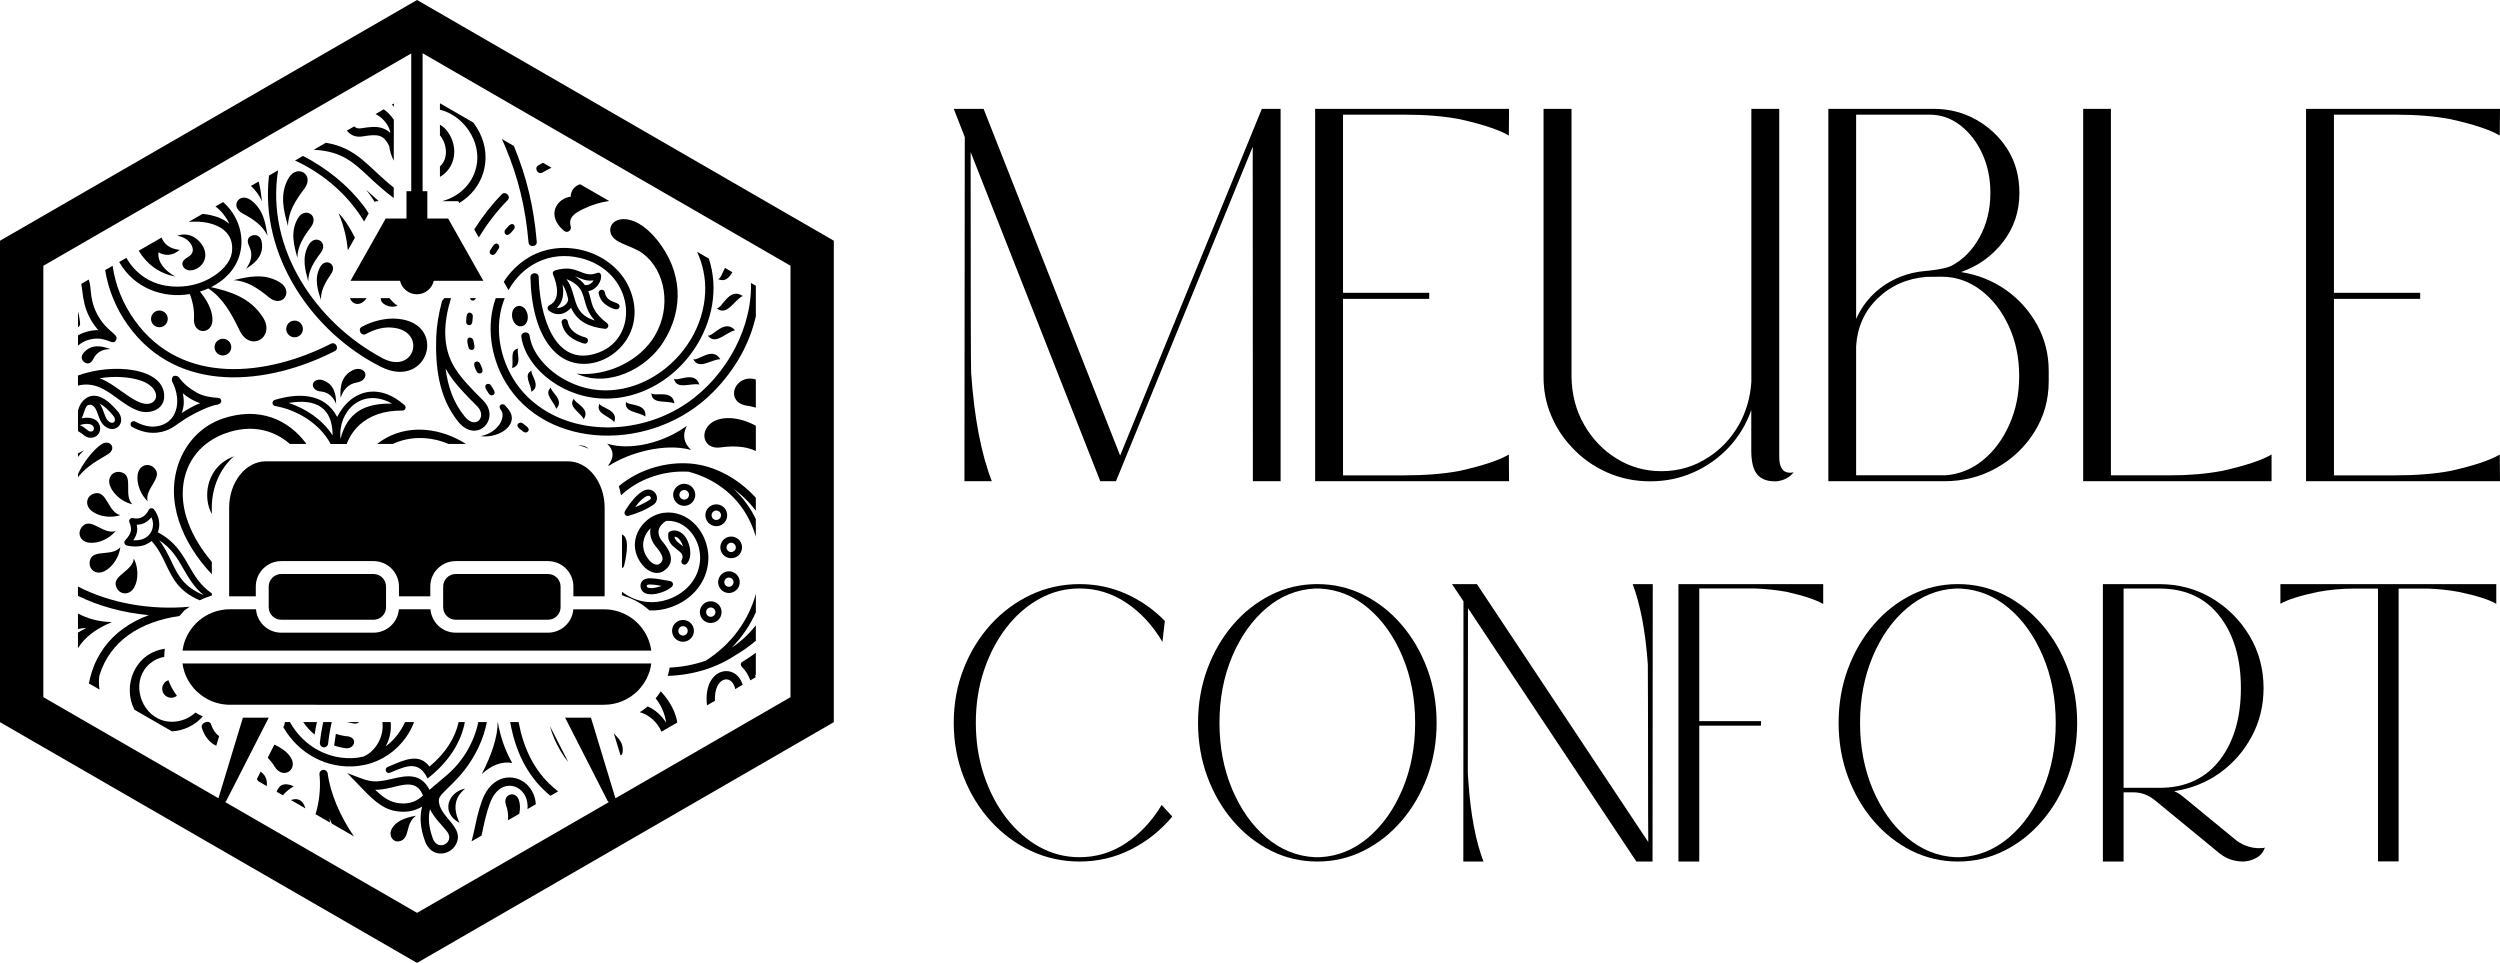 <?xml version="1.0" encoding="utf-8"?>
<!-- Generator: Adobe Illustrator 16.0.0, SVG Export Plug-In . SVG Version: 6.00 Build 0)  -->
<!DOCTYPE svg PUBLIC "-//W3C//DTD SVG 1.1//EN" "http://www.w3.org/Graphics/SVG/1.1/DTD/svg11.dtd">
<svg version="1.1" id="Calque_1" xmlns="http://www.w3.org/2000/svg" xmlns:xlink="http://www.w3.org/1999/xlink" x="0px" y="0px"
	 width="155px" height="59.7px" viewBox="-21.083 -5.433 155 59.7" enable-background="new -21.083 -5.433 155 59.7"
	 xml:space="preserve">
<g>
	<g>
		<g>
			<path d="M4.774-5.433L-21.083,9.492v29.85L4.774,54.268l25.839-14.926V9.492L4.774-5.433z M27.927,37.792L17.07,44.063
				c-0.003-0.009,0-0.018-0.003-0.022l-1.511-4.979h-1.602l2.639,5.168c0.015,0.03,0.047,0.043,0.075,0.066L4.774,51.164
				l-11.92-6.882c0.021-0.018,0.054,0.002,0.071-0.021l2.653-5.199h-1.6l-1.512,4.977c-0.001,0.005-0.001,0.013-0.004,0.02
				l-10.857-6.267V11.044L4.414-2.12v8.543H4.119v1.693H2.831l-2.182,3.861h3.071c0.109,0.478,0.536,0.836,1.046,0.836
				s0.936-0.357,1.045-0.836h3.072L6.702,8.117H5.412V6.423H5.118v-8.555l22.809,13.174V37.792z"/>
			<path d="M-6.876,26.045v5.354c0,0.043,0,0.092,0,0.141c0.015,0,0.027,0,0.039,0h1.613V30.93c0-0.869,0.71-1.575,1.58-1.575h5.72
				c0.871,0,1.577,0.706,1.577,1.575v0.609h1.942V30.93c0-0.869,0.705-1.575,1.574-1.575h5.722c0.871,0,1.576,0.706,1.576,1.575
				v0.609h1.9c0.009,0,0.024,0,0.034,0c0.004-0.047,0.004-0.096,0.004-0.141v-5.354c0-1.587-1.022-2.876-2.277-2.876h-18.72
				C-5.854,23.168-6.876,24.458-6.876,26.045z"/>
			<path d="M12.893,32.991c0.386,0,0.718-0.286,0.772-0.669c0.004-0.04,0.008-0.072,0.008-0.106v-1.283
				c0-0.43-0.351-0.777-0.78-0.777H7.171c-0.43,0-0.778,0.348-0.778,0.777v1.283c0,0.429,0.349,0.775,0.778,0.775H12.893z"/>
			<path d="M2.077,32.991c0.387,0,0.718-0.286,0.766-0.669c0.008-0.04,0.008-0.074,0.008-0.106v-1.283
				c0-0.43-0.344-0.777-0.774-0.777h-5.72c-0.431,0-0.78,0.348-0.78,0.777v1.283c0,0.429,0.349,0.775,0.78,0.775H2.077z"/>
			<path d="M14.461,32.343c0,0.034,0,0.06-0.008,0.092c-0.102,0.771-0.774,1.358-1.561,1.358H7.17c-0.827,0-1.498-0.642-1.565-1.45
				H3.644c-0.003,0.034-0.003,0.063-0.009,0.096c-0.102,0.767-0.774,1.354-1.561,1.354h-5.721c-0.828,0-1.5-0.642-1.564-1.45h-1.626
				c-0.119,0-0.237,0.007-0.35,0.021c-0.656,0.079-1.272,0.377-1.741,0.848c-0.292,0.294-0.517,0.637-0.668,1.021
				c-0.083,0.215-0.139,0.441-0.173,0.671h29.065c-0.033-0.229-0.089-0.456-0.173-0.671c-0.394-1.022-1.32-1.737-2.404-1.869
				c-0.116-0.011-0.233-0.019-0.352-0.019h-1.905V32.343z"/>
			<path d="M-9.748,35.809c0.008,0.044,0.011,0.082,0.02,0.124c0.015,0.054,0.029,0.106,0.042,0.161
				c0.011,0.034,0.019,0.072,0.031,0.11c0.016,0.054,0.038,0.108,0.06,0.164c0.014,0.03,0.026,0.063,0.035,0.093
				c0.037,0.079,0.074,0.159,0.115,0.234c0.005,0.015,0.013,0.027,0.021,0.041c0.042,0.072,0.081,0.139,0.126,0.206
				c0.02,0.029,0.038,0.05,0.058,0.079c0.033,0.048,0.069,0.096,0.107,0.143c0.021,0.027,0.046,0.054,0.072,0.085
				c0.034,0.038,0.071,0.077,0.109,0.119c0.027,0.028,0.054,0.053,0.085,0.08c0.039,0.036,0.076,0.07,0.115,0.102
				c0.028,0.03,0.061,0.055,0.093,0.075c0.04,0.034,0.081,0.068,0.124,0.094c0.031,0.025,0.063,0.048,0.099,0.069
				c0.043,0.027,0.088,0.052,0.135,0.08c0.034,0.021,0.067,0.039,0.102,0.057c0.046,0.027,0.092,0.047,0.145,0.07
				c0.037,0.019,0.074,0.031,0.106,0.049c0.053,0.021,0.103,0.032,0.149,0.055c0.039,0.013,0.075,0.026,0.115,0.036
				c0.054,0.017,0.112,0.029,0.163,0.043c0.036,0.007,0.074,0.017,0.112,0.029c0.06,0.008,0.122,0.017,0.188,0.027
				c0.029,0.001,0.06,0.009,0.093,0.01c0.094,0.015,0.191,0.019,0.288,0.019h0.222h2.892H13.25h2.895h0.221
				c0.792,0,1.532-0.311,2.093-0.866c0.104-0.105,0.198-0.217,0.28-0.33c0.02-0.025,0.032-0.045,0.051-0.069
				c0.081-0.112,0.148-0.23,0.215-0.354c0.008-0.026,0.02-0.047,0.03-0.073c0.063-0.124,0.117-0.255,0.159-0.391
				c0-0.002,0-0.004,0.004-0.007c0.041-0.14,0.066-0.278,0.088-0.422c0.003-0.018,0.003-0.03,0.009-0.048H-9.768
				C-9.763,35.737-9.755,35.773-9.748,35.809z"/>
		</g>
		<g>
			<path d="M14.119,14.501c-0.044-0.25-0.424-0.18-0.379,0.068c0.127,0.721,0.696,1.103,1.389,1.299
				c0.243,0.069,0.348-0.302,0.105-0.372C14.683,15.342,14.219,15.064,14.119,14.501z"/>
			<path d="M8.712,21.61c1.209,0.153,2.498-0.782,1.683-1.719l-0.163-0.195c-0.132-0.154-0.513-0.038-0.243,0.313
				C10.271,20.375,9.891,21.369,8.712,21.61z"/>
			<path d="M16.035,12.756c0.046,0.262,0.169,0.471,0.357,0.637c0.104,0.094,0.829,0.587,0.929,0.216
				c0.111-0.386-0.774-0.17-0.907-0.919C16.371,12.438,15.99,12.508,16.035,12.756z"/>
			<path d="M11.392,21.35c0.17,0.119,0.502-0.111,0.148-0.368l-0.223-0.173c-0.147-0.124-0.543,0.067-0.15,0.374L11.392,21.35z"/>
			<path d="M25.099,19.695c0.008,0.003,0.015,0.006,0.025,0.006c0.23,0.029,0.448,0.078,0.655,0.139v-1.742
				c-0.417-0.136-0.784-0.025-1.03,0.184c-0.117,0.105-0.207,0.23-0.264,0.367c-0.054,0.139-0.074,0.291-0.047,0.435
				C24.489,19.357,24.696,19.598,25.099,19.695z"/>
			<path d="M16.656,23.453c1.267-0.822,3.468-1.438,5.107-0.991c-0.443-0.417-0.562-0.908-0.262-1.497
				c-1.375,1.021-3.462,1.574-4.942,1.11c0.413,0.394,0.456,0.839,0.073,1.342C16.639,23.43,16.648,23.441,16.656,23.453z"/>
			<path d="M23.414,20.587c-0.436,0.143-0.692,0.435-0.786,0.736c-0.042,0.134-0.051,0.268-0.027,0.395
				c0.024,0.13,0.08,0.25,0.168,0.345c0.164,0.185,0.437,0.292,0.801,0.245c0.504-0.071,0.996-0.084,1.439-0.013
				c0.276,0.046,0.537,0.123,0.77,0.235v-1.572c-0.238-0.125-0.476-0.227-0.709-0.302C24.461,20.46,23.881,20.433,23.414,20.587z"/>
			<path d="M10.15,12.035l0.295,0.521c0.857-1.553,2.552-2.456,4.452-1.992c3.351,0.818,3.73,4.877,1.155,5.854
				c-2.826,1.076-3.692-2.475-3.734-4.67c-0.007-0.33-0.518-0.32-0.513,0.009c0.032,1.684,0.417,3.668,1.618,4.729
				c2.103,1.858,5.842-0.584,4.588-3.878c-0.947-2.487-4.289-3.448-6.492-1.968C10.947,11.022,10.493,11.499,10.15,12.035z"/>
			<path d="M-14.91,36.416c0.338-1.075,0.967-1.875,1.765-2.457c0.897-0.653,2.016-1.031,3.187-1.2
				c0.075-0.088,0.152-0.171,0.234-0.256c0.015-0.015,0.019-0.036,0.034-0.052c0.083-0.082,0.186-0.13,0.274-0.203
				c0.028-0.021,0.055-0.04,0.082-0.064c-2.392,0.223-4.904-0.21-6.916-1.251v0.578c1.328,0.649,2.834,1.052,4.394,1.194
				c-0.572,0.209-1.106,0.486-1.591,0.839c-0.885,0.642-1.581,1.531-1.957,2.722c-0.069,0.225-0.125,0.449-0.167,0.674l0.655,0.378
				C-14.966,36.969-14.96,36.655-14.91,36.416z"/>
			<path d="M11.267,14.794c0.156-0.03,0.273-0.141,0.331-0.302c0.044-0.116,0.055-0.263,0.03-0.412
				c-0.03-0.15-0.092-0.283-0.173-0.378c-0.113-0.126-0.262-0.193-0.419-0.163c-0.157,0.028-0.273,0.143-0.332,0.302
				c-0.041,0.116-0.056,0.264-0.03,0.412c0.03,0.151,0.091,0.284,0.176,0.377C10.961,14.758,11.11,14.823,11.267,14.794z"/>
			<path d="M12.977,13.497c-0.126,0.06-0.146,0.232-0.04,0.321c0.468,0.384,1.037,0.25,1.385-0.17
				c0.39,0.869,1.138,1.199,2.097,1.305c0.194,0.019,0.292-0.229,0.139-0.345h0.002c-1.088-0.835-0.907-1.349-1.168-1.991
				c0.193-0.032,0.349-0.12,0.475-0.239c0.422-0.396,0.414-1.024,0.065-0.886H15.93c-0.921,0.363-1.172-0.59-2.6-0.16
				c-0.141,0.061-0.17,0.153-0.121,0.262C13.462,12.19,13.685,13.154,12.977,13.497z M15.719,11.95
				c-0.108,0.188-0.292,0.311-0.537,0.294c-0.17-0.224-0.384-0.403-0.621-0.542C14.948,11.831,15.246,12.027,15.719,11.95z
				 M15.797,14.44c-1.499-0.447-1.059-1.65-1.762-2.569C15.509,12.441,14.816,13.384,15.797,14.44z M13.795,12.208
				c0.197,0.296,0.271,0.597,0.341,0.882c0.069,0.275-0.39,0.625-0.698,0.561C13.849,13.285,13.887,12.723,13.795,12.208z"/>
			<path d="M-14.145,33.137c-0.866-0.022-1.528-0.232-2.104-0.529v0.957c0.165-0.036,0.337-0.06,0.523-0.065
				c-0.186,0.095-0.36,0.188-0.523,0.286v0.966C-15.833,34.086-15.142,33.544-14.145,33.137z"/>
			<path d="M-14.991,15.038c-0.279-0.008-0.56,0.04-0.868,0.145c-0.14,0.048-0.268,0.107-0.388,0.175v0.636
				c0.172-0.143,0.353-0.258,0.553-0.325c1.176-0.395,1.605,0.44,1.814-0.034c0.176-0.387-0.604-0.454-1.211-1.655
				c-0.231-0.455-0.334-0.927-0.37-1.415c-0.018-0.255-0.06-0.476-0.12-0.667l-0.463,0.268
				C-15.914,12.839-15.983,13.881-14.991,15.038z"/>
			<path d="M14.67,17.734c1.923,0.896,4.319-0.274,5.386-1.978c1.304-2.079,1.139-4.401-0.397-6.311
				c-1.531-1.905-3.034-1.375-2.901-0.515c0.116,0.751,1.308,0.81,2.037,1.371c1.386,1.066,1.754,3.282,0.744,5.039
				C18.602,16.97,16.513,17.921,14.67,17.734z"/>
			<polygon points="16.757,39.322 16.761,39.307 16.751,39.307 			"/>
			<path d="M17.449,24.576c-0.055,0.042-0.109,0.089-0.164,0.133c0.056,0.184,0.102,0.375,0.134,0.568
				c0.11-0.103,0.227-0.205,0.347-0.298c0.995-0.775,2.314-1.205,3.631-1.174h0.001c0.073,0,0.143,0.001,0.213,0.008
				c1.672,0.449,2.875,1.438,3.597,2.682c0.246,0.425,0.437,0.878,0.57,1.351v-1.092c-0.074-0.153-0.15-0.308-0.238-0.455
				c-0.309-0.531-0.7-1.021-1.172-1.447c0.358,0.258,0.69,0.554,0.991,0.88c0.148,0.16,0.288,0.328,0.419,0.501v-0.802
				c-0.015-0.014-0.027-0.028-0.04-0.046c-1.137-1.229-2.696-2.059-4.33-2.096C19.975,23.256,18.54,23.727,17.449,24.576z"/>
			<path d="M17.881,26.55c0.28-0.081,0.553-0.177,0.815-0.291c0.266-0.114,0.516-0.249,0.748-0.412
				c0.017-0.012,0.033-0.023,0.046-0.034l0.002-0.002c0.104-0.095,0.151-0.217,0.157-0.336c0.005-0.113-0.03-0.229-0.093-0.321
				c-0.009-0.016-0.023-0.028-0.034-0.043c-0.049-0.058-0.105-0.103-0.165-0.132l-0.012-0.006c-0.146-0.074-0.304-0.07-0.463-0.01
				c-0.137,0.054-0.271,0.147-0.402,0.263c-0.38,0.332-0.732,0.872-0.825,1.052c-0.049,0.095-0.015,0.208,0.083,0.259
				C17.783,26.561,17.835,26.563,17.881,26.55z M18.736,25.514c0.097-0.088,0.196-0.154,0.287-0.191
				c0.058-0.021,0.112-0.027,0.151-0.01l0.006,0.003c0.02,0.01,0.035,0.023,0.054,0.044c0.003,0.003,0.006,0.009,0.01,0.013
				c0.017,0.024,0.026,0.054,0.026,0.086c-0.001,0.021-0.01,0.041-0.03,0.061l-0.003,0.004c-0.003,0.003-0.007,0.005-0.013,0.01
				c-0.211,0.146-0.44,0.27-0.68,0.374c-0.084,0.036-0.167,0.073-0.253,0.104C18.419,25.838,18.575,25.656,18.736,25.514z"/>
			<path d="M16.972,40.027l0.417,1.372l0.098-0.059c0.022-0.071,0.037-0.146,0.041-0.229c0.026-0.452-0.211-0.705-0.449-0.963
				C17.042,40.106,17.005,40.065,16.972,40.027z"/>
			<path d="M25.478,12.427c-0.051,2.881-1.828,5.881-4.434,7.427c-2.925,1.736-7.002,1.697-9.441-0.704
				c-1.328-1.312-1.975-3.293-1.685-5.058c0.06-0.365,0.158-0.714,0.292-1.04H9.652c-0.588,1.652-0.343,3.611,0.6,5.198
				c2.525,4.262,9.167,4.388,12.886,0.615c1.37-1.386,2.263-3.006,2.641-4.688v-1.891l-0.304-0.176
				C25.479,12.216,25.48,12.32,25.478,12.427z"/>
			<path d="M20.133,30.536c-0.312-0.059-0.57-0.105-0.89-0.115c-0.056-0.004-0.114,0-0.171,0.007
				c-0.104,0.016-0.203,0.05-0.284,0.114c-0.092,0.075-0.154,0.184-0.159,0.326c0,0.032,0,0.07,0.005,0.105
				c0.021,0.127,0.083,0.229,0.17,0.301c0.094,0.076,0.213,0.116,0.347,0.131c0.116,0.018,0.251,0.012,0.383-0.011
				c0.422-0.063,0.903-0.282,1.069-0.485c0.064-0.082,0.052-0.204-0.032-0.27c-0.025-0.023-0.056-0.034-0.087-0.039v-0.004
				C20.339,30.575,20.232,30.556,20.133,30.536z M19.479,31.016c-0.104,0.017-0.201,0.018-0.28,0.009
				c-0.066-0.008-0.119-0.022-0.15-0.048c-0.016-0.011-0.027-0.033-0.031-0.06c0-0.015-0.002-0.026-0.002-0.034
				c0.002-0.019,0.007-0.032,0.016-0.036c0.023-0.02,0.057-0.031,0.1-0.036c0.033-0.005,0.069-0.006,0.1-0.005
				c0.253,0.008,0.464,0.043,0.704,0.088C19.793,30.946,19.632,30.993,19.479,31.016z"/>
			<path d="M12.55,5.263c0.186-0.106,0.37-0.206,0.558-0.3L12.58,4.66c-0.095,0.052-0.19,0.103-0.284,0.156
				C12.005,4.981,12.263,5.427,12.55,5.263z"/>
			<path d="M17.529,29.764c0.044-0.027,0.073-0.075,0.083-0.121c0.036-0.145,0.133-0.555,0.166-0.947
				c0.018-0.218,0.016-0.438-0.021-0.608c-0.041-0.186-0.129-0.325-0.275-0.386v2.086C17.499,29.783,17.516,29.775,17.529,29.764z"
				/>
			<path d="M-13.15,14.73c3.101,4.333,8.692,3.715,12.824,1.606c0.296-0.153,0.061-0.61-0.234-0.459
				c-3.915,1.994-9.229,2.661-12.171-1.446c-0.737-1.027-1.205-2.198-1.37-3.386l-0.464,0.268
				C-14.37,12.516-13.894,13.694-13.15,14.73z"/>
			<path d="M21.047,33.041c-0.164,0.053-0.307,0.169-0.389,0.336c-0.086,0.167-0.092,0.355-0.037,0.516
				c0.055,0.164,0.172,0.311,0.339,0.392c0.166,0.084,0.354,0.093,0.519,0.034c0.164-0.055,0.307-0.17,0.389-0.337
				c0.085-0.168,0.09-0.353,0.038-0.518c-0.057-0.161-0.173-0.308-0.341-0.391l0,0C21.397,32.994,21.213,32.983,21.047,33.041z
				 M21.525,33.81v0.003c-0.037,0.072-0.1,0.12-0.17,0.146c-0.069,0.022-0.149,0.02-0.22-0.017
				c-0.075-0.036-0.125-0.097-0.147-0.169c-0.022-0.07-0.02-0.15,0.016-0.221c0.036-0.073,0.098-0.125,0.169-0.148
				c0.071-0.023,0.15-0.019,0.221,0.017h0.001c0.074,0.035,0.124,0.1,0.147,0.169C21.563,33.659,21.56,33.738,21.525,33.81z"/>
			<path d="M22.835,29.265c0.004-0.148,0-0.292-0.016-0.439c-0.07-0.631-0.338-1.233-0.748-1.687
				c-0.421-0.459-0.985-0.766-1.636-0.795c-0.101,0-0.208,0-0.318,0.015c-0.015,0-0.028,0-0.041,0.003
				c-0.375,0.044-0.741,0.21-1.041,0.457c-0.247,0.204-0.449,0.462-0.582,0.752c-0.138,0.297-0.202,0.627-0.165,0.97
				c0.04,0.355,0.184,0.723,0.472,1.068c0.183,0.225,0.396,0.367,0.605,0.433c0.25,0.083,0.495,0.058,0.691-0.069
				c0.434-0.284,0.52-0.635,0.424-0.999c-0.079-0.307-0.3-0.604-0.521-0.87c-0.028-0.032-0.057-0.074-0.087-0.122
				c-0.081-0.133-0.139-0.299-0.128-0.471c0.014-0.169,0.098-0.357,0.311-0.531c0.043-0.036,0.095-0.075,0.156-0.114
				c0.07-0.005,0.138-0.007,0.205-0.005c0.502,0.022,0.943,0.264,1.273,0.627c0.342,0.371,0.563,0.871,0.621,1.394
				c0.013,0.123,0.019,0.242,0.013,0.365c-0.025,0.556-0.223,1.069-0.562,1.498c-0.344,0.433-0.829,0.779-1.417,0.983
				c-0.445,0.153-0.883,0.203-1.3,0.161c-0.576-0.056-1.11-0.283-1.564-0.632v0.144c0,0.021-0.01,0.039-0.012,0.061
				c0.062,0.019,0.115,0.05,0.177,0.073c0.235,0.069,0.461,0.163,0.677,0.275c0.004,0,0.007,0.003,0.01,0.004
				c0.31,0.164,0.595,0.368,0.854,0.601c0.429,0.018,0.877-0.044,1.329-0.203c0.683-0.238,1.249-0.638,1.648-1.147
				C22.57,30.553,22.806,29.933,22.835,29.265z M19.982,29.103c0.042,0.153-0.002,0.307-0.208,0.44
				c-0.063,0.041-0.151,0.044-0.251,0.014c-0.121-0.039-0.251-0.129-0.368-0.271c-0.218-0.265-0.329-0.535-0.356-0.797
				c-0.026-0.246,0.021-0.488,0.118-0.701c0.082-0.178,0.201-0.338,0.337-0.476c-0.012,0.056-0.02,0.107-0.024,0.161
				c-0.021,0.291,0.074,0.566,0.202,0.776c0.039,0.063,0.085,0.127,0.129,0.183C19.75,28.65,19.928,28.889,19.982,29.103z"/>
			<path d="M10.227,3.621c0.845,2.014,1.271,3.83,1.459,5.975c0.03,0.329,0.542,0.284,0.51-0.045
				c-0.182-2.137-0.603-3.942-1.417-5.931l-0.747-0.433C10.099,3.331,10.166,3.476,10.227,3.621z"/>
			<path d="M14.504,19.281c-0.41,0.503,0.403,0.85,0.604,1.271C15.562,19.883,14.49,19.544,14.504,19.281z"/>
			<path d="M-0.243,19.61c-0.003-0.598-0.12-1.208-0.798-1.462c-0.284-0.108-0.587-0.003-0.643,0.234
				c-0.039,0.183,0.123,0.427,0.499,0.458C-0.701,18.885-0.413,19.188-0.243,19.61z"/>
			<path d="M-4.053,19.364c-0.193,0.06-0.174,0.337,0.024,0.375c1.359,0.234,2.794,1.102,3.442,2.354h0.998
				c0.179-0.46,0.452-0.878,0.831-1.215c0.603-0.533,1.468-0.867,2.628-0.856c0.176,0.003,0.265-0.219,0.125-0.34
				c-0.384-0.335-0.761-0.562-1.129-0.691c-1.319-0.471-2.458,0.25-3.042,1.428C-0.958,18.916-2.611,18.921-4.053,19.364z
				 M3.225,19.591c-1.794-0.031-2.781,0.608-3.196,2.181C-0.151,20.073,1.356,18.543,3.225,19.591z M-0.46,21.564
				c-0.627-0.973-1.645-1.663-2.726-2.015C-1.479,19.259-0.462,19.849-0.46,21.564z"/>
			<path d="M-8.509,38.982c-0.16-0.069-0.315-0.149-0.462-0.238c-0.564,0.546-1.534,0.765-2.313,0.372
				c-1.219-0.61-1.642-2.46-0.491-3.419c0.274-0.229,0.569-0.351,0.875-0.402c0.003-0.172,0.016-0.339,0.037-0.505
				c-1.905,0.279-2.633,2.332-1.886,3.78l2.327,1.34C-9.676,39.873-8.966,39.516-8.509,38.982z"/>
			<circle cx="-7.263" cy="16.089" r="0.518"/>
			<path d="M-4.779,14.248c-0.79-1.246-2.078-1.622-3.219-1.877c0.03-0.014,0.061-0.031,0.089-0.046
				c2.362-1.255,2.194-3.893,0.658-5.23l-0.474,0.272c0.349,0.262,0.65,0.619,0.858,1.078c-0.431-0.372-1.017-0.552-1.656-0.617
				L-9.38,8.32c0.57-0.03,1.184-0.011,1.764,0.255c0.565,0.259,1.002,0.754,0.918,1.571c-0.075,0.72-0.702,1.326-1.455,1.725
				c-0.747,0.399-1.7,0.574-2.675,0.405c-1.103-0.194-1.931-0.867-2.423-1.722l-0.442,0.256c0.92,1.618,2.698,2.272,4.381,1.989
				c0.191,0.502,0.286,1.034,0.255,1.511c-0.071,1.061,1.202,1.021,1.147,0.01c-0.029-0.567-0.35-1.164-0.776-1.672
				c0.176-0.055,0.351-0.124,0.519-0.199c0.877,0.585,1.396,1.476,1.935,2.598C-5.569,16.437-3.992,15.485-4.779,14.248z"/>
			<path d="M-7.497,40.211c-0.213-0.152-0.391-0.396-0.498-0.73c-0.099-0.324-0.674-0.105-0.572,0.216
				c0.173,0.559,0.502,0.92,0.889,1.11L-7.497,40.211z"/>
			<path d="M-16.249,18.474c1.009-0.254,1.737,0.275,2.441,0.79c0.43,0.313,0.856,0.62,1.339,0.782
				c0.67,0.217,1.534-0.078,1.565-0.857c0.075-1.841-3.206-2.133-5.346-1.34L-16.249,18.474L-16.249,18.474z M-14.619,17.978
				c0.752-0.084,1.524-0.04,2.17,0.154c1.101,0.333,1.255,1.126,0.814,1.387c-0.825,0.485-2.126-1.099-3.275-1.5
				C-14.815,18.003-14.717,17.988-14.619,17.978z"/>
			<path d="M-11.38,21.001c-0.417,0.059-0.862-0.049-1.324-0.3c-0.092-0.051-0.208-0.015-0.263,0.079
				c-0.051,0.092-0.016,0.209,0.08,0.261c0.533,0.29,1.047,0.402,1.549,0.348c0.78-0.086,1.106-0.444,1.68-0.814
				c0.626-0.404,1.629-0.878,2.083-0.926c0.092-0.01,0.209-0.118,0.211-0.215c0.005-0.104-0.078-0.193-0.183-0.199
				c-0.485-0.022-0.964-0.114-1.352-0.333c-0.397-0.224-0.792-0.519-1.097-0.942c-0.055-0.083-0.236-0.12-0.325-0.075
				c-0.093,0.047-0.139,0.237-0.09,0.33C-9.761,19.47-10.125,20.832-11.38,21.001z M-9.747,18.951
				c0.169,0.145,0.348,0.271,0.538,0.377c0.169,0.095,0.346,0.176,0.532,0.238c-0.4,0.142-0.782,0.388-1.141,0.607
				C-9.674,19.79-9.65,19.441-9.747,18.951z"/>
			<path d="M-10.905,37.617c0.194,0.24,0.543,0.283,0.787,0.092c0-0.001,0.001-0.001,0.003-0.003
				c-0.217-0.292-0.397-0.615-0.528-0.965c-0.06,0.02-0.117,0.05-0.169,0.089C-11.058,37.024-11.098,37.374-10.905,37.617z"/>
			<circle cx="-11.2" cy="14.337" r="0.519"/>
			<path d="M25.707,36.388c0.024,0.021,0.048,0.044,0.072,0.064v-1.413c-0.266,0.196-0.542,0.382-0.826,0.554
				c-0.067,0.035-0.109,0.104-0.104,0.181c0.004,0.052,0.024,0.095,0.056,0.127c0.249,0.249,0.42,0.533,0.531,0.85l0.338-0.197
				C25.751,36.498,25.729,36.44,25.707,36.388z"/>
			<path d="M-15.293,16.815c0.21-0.438,0.6-0.599,1.054-0.606c-0.56-0.208-1.17-0.321-1.652,0.223
				c-0.202,0.227-0.147,0.472,0.056,0.606C-15.681,17.141-15.457,17.152-15.293,16.815z"/>
			<path d="M22.75,38.299l0.494-0.284c-0.068-1.496,1.059-1.711,1.257-0.726l0.461-0.268C24.526,35.59,22.479,35.95,22.75,38.299z"
				/>
			<path d="M11.056,16.178c-0.58,0.071-0.265,0.801-0.397,1.204C11.368,17.228,10.883,16.342,11.056,16.178z"/>
			<path d="M22.637,12.698c-0.181,4.241-4.96,7.643-8.866,5.318c-1.038-0.618-1.875-1.609-2.017-2.623
				c-0.05-0.335-0.561-0.263-0.512,0.072c0.166,1.168,1.093,2.296,2.268,2.993c1.046,0.622,2.372,0.967,3.799,0.766
				c3.973-0.561,6.783-4.903,5.556-8.625l-0.73-0.421C22.491,10.947,22.675,11.806,22.637,12.698z"/>
			<path d="M17.731,19.479c-0.145,0.679,0.799,0.611,1.199,0.916C19.032,19.536,17.844,19.735,17.731,19.479z"/>
			<path d="M25.779,34.294v-0.959c-0.238,0.304-0.506,0.592-0.805,0.857c-0.217,0.194-0.449,0.373-0.699,0.539
				c0.652-0.662,1.153-1.411,1.506-2.204v-1.143c-0.438,1.599-1.471,3.106-3.115,4.149c-0.682,0.237-1.431,0.386-2.232,0.425
				c-0.029,0.174-0.067,0.347-0.117,0.514c1.652-0.051,3.094-0.541,4.245-1.314C24.946,34.937,25.363,34.646,25.779,34.294z"/>
			<path d="M16.088,19.594c-0.293,0.603,0.606,0.761,0.91,1.141C17.294,19.955,16.134,19.862,16.088,19.594z"/>
			<path d="M11.858,18.858c0.657-0.372-0.098-1.099,0.024-1.313C11.332,17.796,11.867,18.421,11.858,18.858z"/>
			<path d="M13.395,19.914c0.562-0.542-0.383-1.078-0.316-1.323C12.593,18.985,13.292,19.475,13.395,19.914z"/>
			<path d="M22.798,15.369c0.472,0.642,1.132-0.216,1.696-0.325C23.841,14.302,23.108,15.468,22.798,15.369z"/>
			<path d="M23.576,16.841c-0.483-0.826-1.398,0.144-1.674-0.01C22.231,17.532,23.02,16.839,23.576,16.841z"/>
			<path d="M19.302,18.943c0.018,0.719,0.951,0.425,1.427,0.637C20.627,18.689,19.48,19.177,19.302,18.943z"/>
			<path d="M22.277,18.409c-0.28-0.884-1.35-0.164-1.575-0.365C20.86,18.771,21.752,18.286,22.277,18.409z"/>
			<path d="M24.968,12.918c-0.847-0.573-1.28,0.784-1.613,0.764C23.994,14.201,24.431,13.171,24.968,12.918z"/>
			<path d="M23.437,11.873c0.437,0.194,0.679-0.081,0.888-0.429l-0.462-0.267C23.698,11.495,23.599,11.84,23.437,11.873z"/>
			<path d="M13.883,8.877c0.208,0.175,0.489-0.027,0.42-0.265c-0.163-0.561,0.241-0.83,0.781-1.091
				c0.523-0.249,1.055-0.42,1.602-0.491l-1.798-1.038c-0.337,0.092-0.579,0.377-0.591,0.775C13.489,6.838,12.719,7.891,13.883,8.877
				z"/>
			<path d="M10.024,6.617C9.413,7.238,8.836,7.982,8.319,8.791L8.6,9.29c0.506-0.824,1.102-1.615,1.79-2.313
				C10.622,6.74,10.255,6.38,10.024,6.617z"/>
			<path d="M-16.249,14.854c0.084-0.041,0.145-0.126,0.133-0.249c-0.028-0.278-0.063-0.506-0.133-0.721V14.854z"/>
			<path d="M1.39,3.026c0.445-0.074,0.793-0.114,1.056-0.031C2.68,3.067,2.871,3.255,3.05,3.632C3.086,3.95,3.188,4.253,3.331,4.529
				l0.004-2.534C3.192,1.779,3.011,1.576,2.799,1.411C2.77,1.389,2.738,1.367,2.707,1.346L2.202,1.638
				C2.3,1.687,2.396,1.747,2.484,1.816c0.315,0.241,0.547,0.581,0.622,0.913l0.004,0.022C3.105,2.768,3.101,2.784,3.1,2.8
				C2.95,2.654,2.782,2.563,2.598,2.504C2.237,2.393,1.824,2.435,1.306,2.521C1.116,2.553,0.97,2.499,0.877,2.404L0.426,2.665l0,0
				C0.622,2.929,0.953,3.098,1.39,3.026z"/>
			<path d="M6.193,1.372c1.421,0.328,2.618,1.959,2.255,3.544C8.195,6.029,7.319,6.784,6.315,7.042H7.33l0.062,0.111
				c1.466-0.87,2.097-2.723,1.247-4.387c-0.111-0.22-0.238-0.418-0.375-0.6L6.193,0.97V1.372z"/>
			<path d="M-10.223,11.706c-0.606-0.336-1.106-0.862-1.034-1.495c0.398,0.23,0.86,0.231,1.314-0.151
				c-0.629-0.07-0.965-0.354-1.121-0.766l-1.419,0.818C-12.03,10.884-11.229,11.538-10.223,11.706z"/>
			<path d="M1.095,7.697c0.14,0.196,0.271,0.397,0.398,0.601l0.281-0.5c-0.099-0.166-0.206-0.325-0.32-0.476
				C0.512,6.08-0.805,5.002-2.299,4.234l-0.494,0.285C-1.287,5.213,0.08,6.284,1.095,7.697z"/>
			<path d="M-9.388,10.476c-0.262,0.162-0.471,0.319-0.362,0.571c0.292,0.696,1.741,0.032,1.324-1.045
				C-8.658,9.403-9.372,8.896-10.1,9.191c0.3,0.029,0.613,0.191,0.791,0.417C-9.115,9.856-8.993,10.232-9.388,10.476z"/>
			<path d="M-1.582,3.855c1.684,0.098,2.406,0.77,3.359,1.664c0.316,0.297,0.95,0.885,1.552,1.329L3.33,6.196
				C1.744,4.941,1.084,3.742-0.88,3.417L-1.628,3.85C-1.614,3.851-1.599,3.854-1.582,3.855z"/>
			<path d="M8.861,19.384c-0.76-0.75-1.327-1.35-1.713-1.956c-0.856-1.334-0.723-2.898-0.268-4.376H6.468
				c-0.042,0.058-0.089,0.112-0.141,0.163c-0.211,0.781-0.338,1.541-0.364,2.242c-0.06,1.803,0.133,3.739,1.369,5.263
				C8.479,22.127,10.011,20.52,8.861,19.384z M6.716,17.708c0.415,0.648,1,1.271,1.781,2.042c0.643,0.632-0.077,1.492-0.764,0.647
				c-0.735-0.904-1.054-1.909-1.188-2.98C6.597,17.515,6.654,17.61,6.716,17.708z"/>
			<path d="M10.424,8.606l-0.183,0.208c-0.13,0.15,0.048,0.525,0.356,0.178l0.187-0.208C10.916,8.64,10.754,8.246,10.424,8.606z"/>
			<path d="M9.356,18.457c-0.104-0.173-0.521-0.111-0.275,0.291l0.154,0.241c0.119,0.181,0.506,0.077,0.274-0.287L9.356,18.457z"/>
			<path d="M-14.777,30.044c0.457-0.118,1.043-0.729,1.158-1.559c-0.476,0.607-1.689,0.116-1.879,0.802
				C-15.641,29.801-15.235,30.165-14.777,30.044z"/>
			<path d="M8.426,13.052h-0.37C8.09,13.217,8.324,13.289,8.426,13.052z"/>
			<path d="M9.672,10.232l0.17-0.262c0.119-0.172-0.126-0.508-0.377-0.131l-0.158,0.246C9.178,10.293,9.481,10.536,9.672,10.232z"/>
			<path d="M-16.249,22.675V22.9c0.108-0.148,0.229-0.287,0.369-0.42C-15.999,22.544-16.124,22.606-16.249,22.675z"/>
			<path d="M-14.384,22.725c0.575-0.369,0.103-0.947-0.4-0.618c-0.552,0.364-1.18,1.222-1.463,1.845v0.199
				C-15.641,23.396-14.963,23.092-14.384,22.725z"/>
			<path d="M-15.724,28.178c0.452,0.146,1.271-0.049,1.816-0.688c-0.729,0.252-1.487-0.811-2.014-0.338
				C-16.316,27.51-16.172,28.031-15.724,28.178z"/>
			<path d="M-15.15,25.147c-0.523,0.089-0.68,0.609-0.377,0.976c0.304,0.362,1.104,0.633,1.906,0.384
				C-14.374,26.333-14.445,25.026-15.15,25.147z"/>
			<path d="M-13.475,23.878c-0.495-0.196-0.902,0.169-0.831,0.638c0.071,0.466,0.615,1.117,1.429,1.319
				C-13.43,25.296-12.814,24.142-13.475,23.878z"/>
			<path d="M-15.386,19.682c0.089,0.041,0.163,0.122,0.216,0.207c0.006,0.013,0.015,0.024,0.02,0.034
				c0.054,0.095,0.095,0.218,0.141,0.341c0.082,0.234,0.165,0.471,0.341,0.648c0.223,0.229,0.471,0.287,0.672,0.238
				c0.093-0.022,0.18-0.068,0.245-0.13c0.07-0.064,0.119-0.145,0.15-0.234c0.067-0.205,0.03-0.462-0.177-0.709
				c-0.36-0.43-0.724-0.746-1.071-0.888c-0.39-0.157-0.76-0.109-1.087,0.229c-0.005,0.004-0.013,0.01-0.015,0.016
				c-0.166,0.18-0.225,0.366-0.29,0.564c-0.003,0.007-0.004,0.016-0.007,0.023v1.273c0.124,0.069,0.245,0.155,0.373,0.261
				c0.152,0.124,0.325,0.168,0.479,0.153c0.108-0.011,0.21-0.052,0.293-0.112c0.083-0.061,0.151-0.146,0.192-0.248
				c0.052-0.134,0.058-0.296-0.016-0.461c-0.008-0.021-0.019-0.041-0.03-0.065c-0.124-0.214-0.349-0.335-0.646-0.357
				c-0.125-0.007-0.265,0.003-0.413,0.031c0.065-0.127,0.104-0.257,0.147-0.38c0.046-0.15,0.089-0.291,0.188-0.402l0.007-0.004l0,0
				C-15.561,19.646-15.465,19.649-15.386,19.682z M-14.074,20.326c0.11,0.131,0.135,0.255,0.105,0.339
				c-0.01,0.03-0.024,0.055-0.044,0.073c-0.02,0.019-0.045,0.031-0.073,0.04c-0.082,0.019-0.193-0.018-0.309-0.135
				c-0.114-0.116-0.184-0.31-0.251-0.505c-0.048-0.136-0.095-0.273-0.165-0.399c-0.01-0.017-0.021-0.037-0.03-0.053
				c-0.021-0.031-0.043-0.067-0.069-0.098C-14.646,19.72-14.363,19.979-14.074,20.326z M-15.629,20.849
				c0.164,0.01,0.281,0.068,0.334,0.163c0.003,0.003,0.005,0.011,0.013,0.025c0.03,0.065,0.03,0.122,0.011,0.169
				c-0.013,0.03-0.037,0.059-0.063,0.079c-0.03,0.023-0.063,0.033-0.101,0.037c-0.06,0.005-0.131-0.016-0.2-0.069
				c-0.163-0.136-0.324-0.25-0.495-0.332C-15.939,20.863-15.771,20.841-15.629,20.849z"/>
			<path d="M3.566,13.523c-0.191-0.129-0.361-0.288-0.501-0.473H2.531C2.458,13.367,3.054,13.726,3.566,13.523z"/>
			<circle cx="-2.82" cy="14.962" r="0.517"/>
			<path d="M-11.455,23.658c-0.326-0.417-0.859-0.309-1.038,0.131c-0.175,0.437-0.032,1.272,0.565,1.858
				C-12.132,24.903-11.017,24.217-11.455,23.658z"/>
			<path d="M2.541,17.313c2.922,1.458,4.166-2.696,1.031-2.982c-0.73-0.066-1.563,0.139-2.216,0.492
				c-0.292,0.16-0.049,0.611,0.245,0.454c0.565-0.306,1.136-0.478,1.791-0.38c1.979,0.305,1.194,2.923-0.771,1.871
				c-4.133-2.21-7.24-6.78-6.463-11.644l-0.562,0.325C-4.989,10.395-1.728,15.179,2.541,17.313z"/>
			<path d="M-3.715,12.084c-0.984-0.621-2.039-0.343-2.896-0.146c0.84,0.042,1.48,0.474,2.221,1.076
				C-3.562,13.686-2.859,12.625-3.715,12.084z"/>
			<path d="M0.817,17.508c-0.748,0.349-0.828,1.053-0.781,1.732c0.154-0.496,0.459-0.864,1.003-0.958
				c0.426-0.067,0.585-0.36,0.523-0.563C1.485,17.457,1.13,17.36,0.817,17.508z"/>
			<path d="M-7.28,20.522c-1.195,0.407-2.138,1.329-2.629,2.511c-1.047,2.534,0.148,5.225,1.96,7.141v-0.768
				c-0.621-0.737-1.137-1.56-1.459-2.417c-0.875-2.321-0.073-4.684,2.279-5.548c1.61-0.592,3.008-0.228,4.019,0.652h1.027
				C-3.191,20.581-5.01,19.751-7.28,20.522z"/>
			<path d="M22.895,27.033c0.125,0.104,0.292,0.167,0.469,0.157h0.002h0.024c0.186-0.021,0.346-0.109,0.456-0.241
				c0.112-0.137,0.172-0.312,0.153-0.497c-0.017-0.188-0.106-0.349-0.238-0.46c-0.133-0.107-0.31-0.169-0.496-0.154
				c-0.187,0.019-0.347,0.108-0.46,0.242c-0.104,0.125-0.163,0.293-0.153,0.47v0.002l0.001,0.022
				C22.672,26.76,22.762,26.923,22.895,27.033z M23.103,26.327c0.048-0.058,0.121-0.1,0.2-0.104c0.08-0.006,0.154,0.02,0.212,0.066
				c0.058,0.05,0.097,0.12,0.104,0.199c0.007,0.08-0.02,0.155-0.067,0.213c-0.047,0.055-0.118,0.094-0.195,0.103h-0.004
				c-0.08,0.009-0.155-0.019-0.212-0.065c-0.058-0.048-0.095-0.114-0.101-0.197l-0.002-0.001
				C23.031,26.457,23.056,26.386,23.103,26.327z"/>
			<path d="M14.742,22.162c0.228,0.049,0.449,0.126,0.66,0.228C15.25,22.221,15.002,22.167,14.742,22.162z"/>
			<path d="M-8.103,24.414c-0.188,0.562-0.19,1.253,0.063,1.841c0.028,0.063,0.057,0.126,0.089,0.186v-0.393
				c0-1.308,0.542-2.469,1.375-3.191c-0.091,0.033-0.183,0.072-0.27,0.114C-7.412,23.246-7.878,23.732-8.103,24.414z"/>
			<path d="M24.896,28.314c-0.048-0.166-0.16-0.313-0.323-0.398c-0.165-0.09-0.35-0.104-0.513-0.055
				c-0.164,0.049-0.312,0.159-0.4,0.324l0,0c-0.089,0.161-0.104,0.346-0.055,0.513c0.048,0.161,0.162,0.31,0.325,0.397
				c0.165,0.09,0.349,0.101,0.513,0.054c0.165-0.047,0.314-0.158,0.4-0.324C24.93,28.664,24.944,28.48,24.896,28.314z
				 M24.504,28.642c-0.039,0.069-0.102,0.119-0.172,0.139c-0.07,0.023-0.149,0.016-0.219-0.021
				c-0.069-0.039-0.116-0.102-0.139-0.172c-0.022-0.069-0.016-0.146,0.022-0.218c0.039-0.072,0.101-0.117,0.17-0.142
				c0.073-0.02,0.15-0.015,0.22,0.024c0.069,0.039,0.118,0.103,0.139,0.174C24.547,28.495,24.542,28.573,24.504,28.642z"/>
			<path d="M2.888,21.702c-0.216,0.117-0.412,0.249-0.592,0.391h0.975c0.983-0.465,2.237-0.517,3.459,0h1.08
				C6.297,21.126,4.418,20.878,2.888,21.702z"/>
			<path d="M-4.859,9.552C-4.924,9.206-5.186,9.08-5.455,9.171c-0.206,0.067-0.373,0.266-0.18,0.657
				c0.251,0.506,0.122,0.977-0.197,1.401C-5.236,10.864-4.705,10.381-4.859,9.552z"/>
			<path d="M-12.867,31.132c0.311-0.354,0.453-1.188,0.08-1.939c-0.054,0.771-1.33,1.048-1.103,1.722
				C-13.72,31.417-13.179,31.492-12.867,31.132z"/>
			<path d="M22.962,33.191l0.024,0.004l0.018-0.006c0.177-0.003,0.335-0.078,0.453-0.192c0.121-0.123,0.197-0.287,0.198-0.476
				c0.002-0.187-0.072-0.354-0.192-0.478c-0.124-0.122-0.291-0.196-0.477-0.196c-0.187-0.007-0.354,0.07-0.478,0.191
				c-0.119,0.12-0.194,0.28-0.199,0.461l0,0v0.016c-0.001,0.185,0.074,0.354,0.194,0.478C22.622,33.113,22.782,33.187,22.962,33.191
				z M22.695,32.518c0-0.079,0.033-0.148,0.085-0.206c0.054-0.049,0.123-0.081,0.206-0.081c0.077,0,0.15,0.032,0.203,0.088
				c0.053,0.051,0.085,0.123,0.085,0.203v0.017h-0.001c-0.005,0.073-0.035,0.138-0.087,0.188c-0.048,0.048-0.115,0.078-0.188,0.082
				h-0.001h-0.014c-0.08,0-0.151-0.032-0.203-0.084C22.729,32.669,22.694,32.597,22.695,32.518L22.695,32.518z"/>
			<path d="M-11.684,28.108c0.422,0.473,0.658,0.968,0.885,1.448c0.411,0.864,0.798,1.675,2.097,2.23
				c0.203-0.104,0.413-0.188,0.633-0.254c0.041-0.014,0.078-0.035,0.121-0.048v-0.124c-0.723-0.499-1.078-1.113-1.431-1.725
				c-0.432-0.757-0.864-1.507-1.919-2.066c0.063-0.162,0.093-0.338,0.09-0.518c-0.007-0.304-0.112-0.619-0.326-0.899
				c-0.065-0.087-0.184-0.103-0.27-0.039c-0.022,0.019-0.04,0.041-0.054,0.066c-0.113,0.216-0.253,0.372-0.422,0.457
				c-0.157,0.082-0.348,0.101-0.56,0.053c-0.103-0.025-0.207,0.04-0.232,0.144c-0.007,0.039-0.004,0.084,0.012,0.118l0,0
				c0.072,0.175,0.12,0.342,0.095,0.508c-0.027,0.174-0.13,0.37-0.355,0.605c-0.076,0.074-0.076,0.196,0.002,0.27
				c0.025,0.026,0.057,0.042,0.088,0.052c0.448,0.105,0.84,0.075,1.154-0.044C-11.929,28.279-11.796,28.202-11.684,28.108z
				 M-9.714,29.831c0.329,0.566,0.659,1.142,1.257,1.633c-1.251-0.512-1.611-1.269-1.993-2.077
				c-0.207-0.432-0.421-0.881-0.766-1.323C-10.442,28.557-10.077,29.192-9.714,29.831z M-12.822,28.061
				c0.139-0.193,0.208-0.373,0.235-0.542c0.023-0.148,0.012-0.286-0.021-0.418c0.182-0.003,0.349-0.042,0.503-0.119
				c0.151-0.082,0.292-0.197,0.409-0.347c0.065,0.14,0.094,0.285,0.099,0.426c0.002,0.177-0.039,0.348-0.124,0.495l-0.003,0.007
				c-0.015,0.025-0.03,0.05-0.048,0.075c-0.016,0.023-0.033,0.044-0.055,0.069c-0.003,0.004-0.004,0.006-0.008,0.01
				c-0.1,0.113-0.229,0.205-0.385,0.267C-12.388,28.047-12.589,28.078-12.822,28.061z"/>
			<path d="M24.448,31.242c0.16-0.094,0.267-0.243,0.312-0.409c0.043-0.167,0.024-0.352-0.069-0.511
				c-0.093-0.161-0.244-0.268-0.408-0.312c-0.166-0.044-0.349-0.026-0.509,0.07l-0.01,0.007l-0.004,0.004h-0.002
				c-0.152,0.093-0.252,0.237-0.295,0.399c-0.043,0.164-0.024,0.349,0.069,0.508l0.01,0.014l0.001,0.003
				c0.091,0.149,0.237,0.254,0.398,0.296C24.108,31.355,24.288,31.334,24.448,31.242z M23.863,30.805L23.86,30.8
				c-0.036-0.065-0.044-0.141-0.027-0.21c0.02-0.069,0.064-0.135,0.13-0.176l0.009-0.002c0.066-0.036,0.142-0.044,0.209-0.026
				c0.071,0.018,0.136,0.062,0.176,0.135c0.039,0.065,0.049,0.145,0.03,0.214c-0.02,0.07-0.065,0.135-0.135,0.174
				c-0.069,0.041-0.146,0.05-0.214,0.03C23.966,30.92,23.902,30.874,23.863,30.805z"/>
			<path d="M19.885,37.426c-0.096,0.152-0.202,0.299-0.317,0.438c0.255,0.319,0.449,0.679,0.566,1.102
				c0.038,0.137,0.065,0.275,0.083,0.411l-0.022-0.036c-0.27-0.419-0.652-0.765-1.117-0.978c-0.156,0.133-0.324,0.254-0.498,0.361
				c0.004,0,0.007,0,0.013,0.002c0.496,0.143,0.901,0.476,1.169,0.896c0.064,0.097,0.119,0.201,0.166,0.308l0.982-0.567
				c-0.055-0.328-0.162-0.652-0.325-0.955C20.396,38.044,20.156,37.721,19.885,37.426z"/>
			<path d="M1.646,13.052H0.615C0.817,13.568,1.36,13.493,1.646,13.052z"/>
			<path d="M-5.542,6.966c-0.699-0.498-1.305,0.394-0.513,0.825c0.71,0.39,1.255,0.755,1.56,1.399
				C-4.616,8.456-4.74,7.539-5.542,6.966z"/>
			<path d="M21.265,29.554c0.077,0.039,0.167,0.021,0.224-0.034c0.202-0.201,0.263-0.561,0.206-0.918
				c-0.031-0.205-0.096-0.414-0.193-0.597c-0.104-0.189-0.241-0.351-0.409-0.447c-0.182-0.108-0.391-0.138-0.622-0.05
				c-0.077,0.03-0.124,0.101-0.125,0.176c-0.044,0.502,0.267,0.738,0.562,0.964c0.223,0.172,0.433,0.332,0.273,0.648
				C21.133,29.389,21.173,29.506,21.265,29.554z M21.141,28.343c-0.18-0.141-0.37-0.284-0.407-0.5
				c0.058-0.001,0.115,0.019,0.166,0.047c0.1,0.058,0.189,0.166,0.261,0.299c0.04,0.076,0.076,0.158,0.103,0.247
				C21.226,28.404,21.182,28.372,21.141,28.343z"/>
			<path d="M21.817,25.735c0.133-0.133,0.206-0.308,0.207-0.482c0-0.177-0.066-0.35-0.197-0.486
				c-0.132-0.134-0.308-0.204-0.482-0.207c-0.174,0-0.35,0.065-0.485,0.197c-0.136,0.133-0.205,0.306-0.208,0.482
				c0,0.174,0.064,0.35,0.198,0.484c0.131,0.137,0.306,0.206,0.48,0.206C21.508,25.93,21.681,25.865,21.817,25.735z M21.04,25.242
				c0.001-0.077,0.03-0.153,0.089-0.21s0.138-0.085,0.213-0.085c0.075,0,0.152,0.029,0.209,0.091
				c0.058,0.057,0.086,0.134,0.084,0.209c0,0.075-0.03,0.152-0.089,0.211c-0.057,0.056-0.137,0.085-0.211,0.085
				c-0.076-0.002-0.151-0.032-0.208-0.09C21.066,25.395,21.04,25.318,21.04,25.242z"/>
			<path d="M6.78,2.896c-0.17-0.29-0.376-0.483-0.587-0.598v0.66c0.395,0.464,0.588,1.384,0,1.934v0.641
				C7.062,5.038,7.364,3.895,6.78,2.896z"/>
			<path d="M8.265,15.663c-0.03-0.186-0.453-0.322-0.361,0.183l0.06,0.267c0.048,0.208,0.448,0.25,0.356-0.174L8.265,15.663z"/>
			<path d="M8.796,17.377c-0.063-0.143-0.122-0.422-0.323-0.394c-0.314,0.042-0.073,0.463,0.002,0.625
				C8.572,17.817,8.957,17.742,8.796,17.377z"/>
			<path d="M-4.84,7.057C-4.887,6.669-4.934,6.241-5.046,5.82l-0.479,0.275C-5.235,6.369-5.001,6.675-4.84,7.057z"/>
			<path d="M3.337,1.185V0.982L3.213,1.054C3.254,1.095,3.295,1.141,3.337,1.185z"/>
			<path d="M1.623,6.342c0.208,0.261,0.386,0.518,0.542,0.769l0.039-0.069h0.198C2.165,6.824,1.909,6.591,1.623,6.342z"/>
			<path d="M7.835,14.25l-0.019,0.276c-0.011,0.222,0.367,0.344,0.392-0.063l0.024-0.293C8.253,13.981,7.878,13.75,7.835,14.25z"/>
			<path d="M-1.806,8.643c0.544-0.722-0.377-1.281-0.809-0.54C-3.11,8.957-2.84,9.839-2.646,10.559
				C-2.636,9.847-2.293,9.29-1.806,8.643z"/>
			<path d="M-2.211,6.264c0.658-0.873-0.456-1.555-0.979-0.655c-0.601,1.034-0.276,2.108-0.037,2.978
				C-3.218,7.725-2.801,7.049-2.211,6.264z"/>
			<path d="M-1.198,10.244c0.499-0.663-0.349-1.18-0.744-0.497c-0.456,0.786-0.208,1.596-0.03,2.259
				C-1.963,11.353-1.646,10.84-1.198,10.244z"/>
			<path d="M-1.184,13.052h-0.011l0.013-0.023c0.027-0.524,0.276-0.965,0.624-1.473c0.423-0.614-0.357-1.045-0.686-0.416
				c-0.382,0.722-0.128,1.443,0.061,2.029C-1.185,13.13-1.185,13.09-1.184,13.052z"/>
			<path d="M-0.093,7.785c0.35,0.833,0.509,1.591,0.578,2.296l0.439-0.778C0.602,8.658,0.236,8.107-0.093,7.785z"/>
		</g>
		<g>
			<path d="M9.102,39.334h-0.53c-0.244,1.185-0.888,2.354-1.888,3.237c-0.365,0.326-0.762,0.631-1.136,0.966
				c-0.527-1.034-1.38-0.912-2.344-0.677c-1.286,0.316-1.47,0.114-2.754-0.358l0.778,0.805c0.646,0.671,1.3,1.374,2.161,1.536
				c0.663,0.123,1.216,0.029,1.7-0.269c-0.164,0.623-0.122,1.316,0.177,2.145c0.379,1.053,1.516,0.916,1.903,0.229
				c0.628-1.11-1.064-1.706-1.043-2.779c0.012-0.518,1.46-1.155,2.464-3.279C8.834,40.369,9.005,39.845,9.102,39.334z M4.541,44.277
				c-0.283,0.106-0.623,0.144-1.058,0.061c-0.472-0.088-0.898-0.412-1.309-0.804c1.25,0.022,2.44-0.949,2.97,0.354
				C4.97,44.05,4.774,44.185,4.541,44.277z M6.636,46.126c0.512,0.666-0.574,1.288-0.887,0.419c-0.256-0.715-0.301-1.29-0.171-1.806
				C5.836,45.285,6.294,45.687,6.636,46.126z"/>
			<path d="M-1.577,40.114c0.038-0.264,0.085-0.522,0.144-0.78h-0.853C-2.087,39.628-1.85,39.889-1.577,40.114z"/>
			<path d="M-5.08,42.994l0.536,0.311c0.021-0.162,0.008-0.316-0.038-0.452c-0.051-0.154-0.146-0.288-0.268-0.387
				c-0.022-0.022-0.049-0.038-0.074-0.053l-0.238,0.462C-5.126,42.907-5.1,42.947-5.08,42.994z"/>
			<path d="M-4.071,40.731l-0.413,0.813c0.161,0.169,0.302,0.348,0.414,0.533c0.553,0.91,1.57,0.146,0.945-0.649
				C-3.353,41.137-3.69,40.907-4.071,40.731z"/>
			<path d="M-3.932,43.656l0.384,0.219c0.185-0.215,0.41-0.401,0.677-0.559C-3.396,43.081-3.755,43.168-3.932,43.656z"/>
			<path d="M10.913,42.823c-0.249-0.067-0.516-0.075-0.778-0.009c-0.532,0.138-1.041,0.576-1.335,1.395
				c-0.226,0.637-0.342,1.182-0.446,1.677c-0.063,0.295-0.123,0.576-0.203,0.847l0.621-0.359c0.028-0.125,0.055-0.253,0.083-0.379
				c0.102-0.483,0.214-1.011,0.431-1.611c0.229-0.64,0.6-0.973,0.979-1.071c0.17-0.044,0.345-0.039,0.511,0.008
				c0.167,0.045,0.322,0.134,0.455,0.26c0.266,0.252,0.432,0.65,0.391,1.147l0.515-0.299c-0.033-0.512-0.247-0.931-0.553-1.223
				C11.392,43.023,11.161,42.893,10.913,42.823z"/>
			<path d="M3.855,46.657c0.269-0.149,0.318-0.563,0.395-0.819c0.083-0.28,0.191-0.492,0.462-0.697
				c-0.742,0.132-1.303,0.372-1.524,0.855C2.979,46.46,3.385,46.928,3.855,46.657z"/>
			<path d="M7.411,45.587c-0.442-0.928-0.29-1.617,0.349-2.122C6.711,43.648,6.208,44.958,7.411,45.587z"/>
			<path d="M13.211,43.378c-1.217-1.065-1.85-2.487-2.14-4.044h-0.522c0.299,1.695,0.978,3.253,2.324,4.43
				c0.054,0.048,0.112,0.097,0.167,0.142l0.477-0.271C13.414,43.553,13.312,43.468,13.211,43.378z"/>
			<path d="M1.187,39.334H0.42c0.16,0.041,0.329,0.077,0.504,0.1C1.032,39.432,1.121,39.392,1.187,39.334z"/>
			<path d="M14.155,41.823l-1.148-2.245c0.141,0.531,0.375,1.06,0.663,1.549C13.811,41.37,13.974,41.604,14.155,41.823z"/>
			<path d="M10.673,41.87c-0.459-0.798-0.755-1.711-0.89-2.534h-0.01c0.001,0.934-0.376,2.029-0.986,3.224
				C9.404,41.995,10.031,41.759,10.673,41.87z"/>
			<path d="M-0.768,42.507c-0.024-0.128-0.141-0.219-0.272-0.21c-0.142,0.011-0.247,0.137-0.237,0.276
				c0.004,0.063,0.01,0.128,0.018,0.191c0.054,0.796-0.045,1.582-0.261,2.284l0.903,0.521c-0.013-0.089-0.027-0.18-0.04-0.271
				c0.044,0.111,0.092,0.221,0.142,0.33l1.379,0.798C0.002,45.179-0.611,43.732-0.768,42.507z"/>
			<path d="M1.104,42.059l0.477-0.081c1.01-0.231,1.893-0.836,2.5-1.688c0.199-0.277,0.372-0.604,0.509-0.955H4.032
				c-0.261,0.566-0.652,1.1-1.204,1.511c0.042-0.078,0.082-0.159,0.117-0.242c0.167-0.4,0.24-0.842,0.194-1.269H2.625
				c0.116,0.847-0.382,1.797-1.165,2.137L1.049,41.55c-1.713,0.187-3.317-0.7-4.157-2.216H-3.42
				c-0.02,0.069-0.013,0.146-0.049,0.214l-0.05,0.102C-2.57,41.308-0.791,42.266,1.104,42.059z"/>
			<path d="M-3.045,44.171l0.904,0.52C-2.301,44.198-2.59,44.005-3.045,44.171z"/>
			<path d="M-1.021,40.9c0.142,0.015,0.266-0.088,0.282-0.229c0.047-0.449,0.124-0.898,0.224-1.336h-0.529
				c-0.09,0.422-0.162,0.854-0.207,1.283C-1.263,40.76-1.16,40.886-1.021,40.9z"/>
			<path d="M11.113,45.02c0.063-0.3,0.063-0.589-0.026-0.849c-0.209-0.621-1.013-0.364-0.807,0.286
				c0.107,0.277,0.162,0.604,0.135,0.966L11.113,45.02z"/>
			<path d="M0.525,40.225c-0.28-0.021-0.542-0.076-0.785-0.161c-0.042,0.254-0.08,0.503-0.107,0.727
				c0.234,0.08,0.485,0.136,0.748,0.17C0.907,40.983,1.092,40.354,0.525,40.225z"/>
			<path d="M2.947,42.119c-0.099,0.045-0.145,0.155-0.104,0.253c0.04,0.1,0.152,0.146,0.253,0.106l0.168-0.071
				c0.926-0.392,1.643-0.656,2.16,0.427c1.293-0.997,2.086-2.248,2.313-3.5H7.352c-0.206,0.969-0.809,1.934-1.809,2.761
				c-0.637-0.873-1.603-0.391-2.428-0.045C3.081,42.061,3.044,42.08,2.947,42.119z"/>
		</g>
	</g>
	<g>
		<g>
			<path d="M58.314,24.402h-1.719L56.585,3.666l-8.478,20.736h-0.973L39.097,3.997c0,8.858,0.011,13.417,0.031,13.681
				c0.192,2.786,0.621,5.027,1.283,6.724h-1.699l0.021-21.335L38.05,1.315H39.9l8.465,21.495l8.786-21.495h1.163V24.402z"/>
			<path d="M72.478,24.402H60.455V1.315h12.022l-0.011,1.656c-0.599-0.356-1.621-0.695-3.057-1.015
				c-0.975-0.185-2.083-0.278-3.314-0.278h-3.911V12.72h5.345v0.375h-5.345V24.04h3.741c1.349,0,2.51-0.092,3.484-0.277
				c1.439-0.322,2.458-0.661,3.057-1.015L72.478,24.402z"/>
			<path d="M88.981,24.412c-0.513,0-0.89-0.148-1.128-0.444c-0.239-0.297-0.357-0.789-0.357-1.48v-2.501
				c-0.299,0.862-0.756,1.625-1.367,2.287c-0.615,0.662-1.34,1.184-2.183,1.565c-0.84,0.381-1.747,0.57-2.715,0.57
				c-0.97,0-1.873-0.19-2.714-0.57c-0.841-0.382-1.565-0.904-2.169-1.565c-0.543-0.579-0.967-1.235-1.271-1.975
				c-0.307-0.735-0.46-1.52-0.46-2.353V1.315h1.734v16.631c0.021,1.09,0.276,2.073,0.78,2.949c0.497,0.876,1.166,1.576,2.009,2.1
				c0.841,0.523,1.769,0.785,2.789,0.785c1.068,0,2.04-0.287,2.905-0.864c0.009,0,0.012-0.004,0.012-0.011h0.014
				c0.762-0.498,1.375-1.152,1.845-1.961c0.465-0.809,0.73-1.713,0.796-2.71V1.315h1.729v21.579c0,0.287,0.04,0.502,0.119,0.646
				c0.081,0.147,0.169,0.239,0.269,0.279c0.096,0.039,0.19,0.059,0.273,0.059c0.133,0,0.211-0.019,0.249-0.053
				c-0.226,0.299-0.531,0.485-0.91,0.556C89.148,24.402,89.067,24.412,88.981,24.412z"/>
			<path d="M99.469,24.402h-7.195V1.315h6.521c0.974,0,1.866,0.229,2.671,0.688c0.804,0.46,1.449,1.074,1.931,1.843
				c0.481,0.771,0.723,1.669,0.723,2.694c0,1.134-0.336,2.138-1.005,3.015c-0.673,0.875-1.542,1.504-2.611,1.88
				c1.035,0.165,1.958,0.534,2.777,1.106c0.813,0.574,1.459,1.295,1.937,2.165c0.477,0.87,0.719,1.817,0.719,2.842v0.663
				c0,1.139-0.291,2.179-0.872,3.114c-0.581,0.938-1.362,1.685-2.34,2.239C101.743,24.125,100.657,24.402,99.469,24.402z
				 M93.996,14.345c0.548-1.211,1.453-2.082,2.714-2.608c0.512-0.208,1.059-0.33,1.634-0.375c0.073,0,0.278-0.025,0.62-0.075
				c0.432-0.064,0.739-0.144,0.932-0.235c0.72-0.372,1.302-0.961,1.752-1.77c0.447-0.81,0.673-1.73,0.673-2.764
				c0-0.89-0.169-1.7-0.508-2.431c-0.337-0.731-0.793-1.315-1.361-1.753c-0.569-0.437-1.201-0.658-1.89-0.658h-4.565V14.345z
				 M99.52,24.038c0.862-0.065,1.637-0.375,2.326-0.929c0.687-0.556,1.235-1.291,1.645-2.204c0.411-0.912,0.615-1.92,0.615-3.024
				c0-1.133-0.213-2.167-0.646-3.101c-0.432-0.934-1.012-1.676-1.741-2.229c-0.731-0.551-1.539-0.828-2.422-0.828
				c-0.512,0-0.826,0.003-0.938,0.01c-1.212,0.1-2.225,0.547-3.037,1.341s-1.254,1.779-1.325,2.956v8.004h5.523V24.038z"/>
			<path d="M119.754,24.402h-11.68V1.315h1.719v22.723h3.667c1.182,0,2.262-0.092,3.236-0.278c1.443-0.321,2.461-0.661,3.058-1.015
				V24.402z"/>
			<path d="M133.917,24.402h-12.025V1.315h12.025l-0.014,1.656c-0.596-0.356-1.614-0.695-3.053-1.015
				c-0.977-0.185-2.081-0.278-3.315-0.278h-3.913V12.72h5.346v0.375h-5.346V24.04h3.74c1.349,0,2.512-0.092,3.488-0.277
				c1.438-0.322,2.457-0.661,3.053-1.015L133.917,24.402z"/>
		</g>
		<g>
			<path d="M45.853,47.982c-1.077,0-2.089-0.222-3.034-0.668c-0.945-0.446-1.773-1.064-2.485-1.847
				c-0.711-0.787-1.271-1.701-1.677-2.741c-0.404-1.042-0.608-2.155-0.608-3.346c0-1.188,0.204-2.302,0.608-3.341
				c0.406-1.041,0.966-1.956,1.677-2.74c0.712-0.788,1.54-1.4,2.485-1.85c0.944-0.442,1.957-0.667,3.034-0.667
				c1.02,0,1.979,0.2,2.882,0.605c0.902,0.402,1.704,0.964,2.403,1.679l-0.15,1.299c-0.599-1.021-1.344-1.825-2.232-2.42
				c-0.889-0.596-1.857-0.893-2.903-0.893c-0.893,0-1.728,0.217-2.505,0.648c-0.778,0.432-1.459,1.029-2.046,1.792
				c-0.587,0.761-1.046,1.645-1.382,2.652c-0.336,1.005-0.502,2.086-0.502,3.234c0,1.152,0.167,2.234,0.502,3.242
				c0.336,1.009,0.795,1.895,1.382,2.654c0.587,0.763,1.269,1.361,2.046,1.794c0.777,0.432,1.612,0.646,2.505,0.646
				c1.033,0,1.991-0.287,2.87-0.87c0.878-0.58,1.617-1.372,2.217-2.369l0.66,0.718c-0.723,0.863-1.576,1.546-2.564,2.04
				C48.048,47.732,46.989,47.982,45.853,47.982z"/>
			<path d="M60.59,47.982c-1.021,0-1.976-0.222-2.867-0.668c-0.896-0.446-1.683-1.064-2.359-1.854
				c-0.678-0.788-1.208-1.701-1.592-2.741c-0.384-1.041-0.577-2.152-0.577-3.338c0-1.183,0.193-2.293,0.577-3.337
				c0.384-1.038,0.916-1.952,1.592-2.741c0.676-0.791,1.463-1.406,2.359-1.854c0.893-0.445,1.849-0.668,2.867-0.668
				c1.02,0,1.977,0.223,2.87,0.668c0.893,0.447,1.683,1.063,2.356,1.854c0.677,0.789,1.209,1.701,1.594,2.741
				c0.385,1.042,0.577,2.154,0.577,3.337c0,1.186-0.192,2.297-0.577,3.338c-0.385,1.04-0.917,1.953-1.594,2.741
				c-0.677,0.79-1.464,1.407-2.356,1.854C62.566,47.761,61.609,47.982,60.59,47.982z M60.759,47.713
				c1.103-0.059,2.097-0.462,2.983-1.211c0.887-0.75,1.595-1.743,2.121-2.989c0.53-1.247,0.793-2.622,0.793-4.129
				c0-1.508-0.263-2.883-0.793-4.129c-0.526-1.243-1.234-2.24-2.121-2.987c-0.887-0.749-1.881-1.152-2.983-1.21h-0.335
				c-1.104,0.058-2.1,0.46-2.988,1.21c-0.882,0.747-1.59,1.744-2.12,2.987c-0.526,1.246-0.792,2.622-0.792,4.129
				s0.267,2.882,0.792,4.129c0.53,1.246,1.238,2.241,2.12,2.989c0.889,0.745,1.884,1.152,2.988,1.211H60.759z"/>
			<path d="M81.375,47.982h-1.003l-10.44-15.71l-0.01,10.233c0.005,0.163,0.02,0.33,0.033,0.502
				c0.139,2.044,0.451,3.702,0.938,4.977h-1.25l0.009-16.14l-0.71-1.06h1.544L81.11,46.774l-0.01-1.658
				c-0.003-6.001-0.012-9.124-0.018-9.355c-0.143-2.028-0.455-3.688-0.938-4.977h1.244L81.375,47.982z"/>
			<path d="M84.271,47.982h-1.291V30.784h8.976v1.234c-0.447-0.267-1.206-0.518-2.276-0.758c-0.578-0.105-1.216-0.175-1.903-0.207
				h-3.505v8.225h3.83v0.28h-3.83V47.982z"/>
			<path d="M100.308,47.982c-1.021,0-1.976-0.222-2.873-0.668c-0.892-0.446-1.679-1.064-2.356-1.854
				c-0.676-0.788-1.207-1.701-1.593-2.741c-0.383-1.041-0.575-2.152-0.575-3.338c0-1.183,0.193-2.293,0.575-3.337
				c0.386-1.038,0.917-1.952,1.593-2.741c0.679-0.791,1.464-1.406,2.356-1.854c0.897-0.445,1.853-0.668,2.873-0.668
				c1.02,0,1.976,0.223,2.868,0.668c0.894,0.447,1.683,1.063,2.355,1.854c0.68,0.789,1.21,1.701,1.592,2.741
				c0.387,1.042,0.578,2.154,0.578,3.337c0,1.186-0.191,2.297-0.578,3.338c-0.383,1.04-0.913,1.953-1.592,2.741
				c-0.674,0.79-1.462,1.407-2.355,1.854C102.283,47.761,101.327,47.982,100.308,47.982z M100.473,47.713
				c1.105-0.059,2.101-0.462,2.987-1.211c0.887-0.75,1.593-1.743,2.121-2.989c0.528-1.247,0.792-2.622,0.792-4.129
				c0-1.508-0.264-2.883-0.792-4.129c-0.528-1.243-1.234-2.24-2.121-2.987c-0.887-0.749-1.882-1.152-2.987-1.21h-0.334
				c-1.104,0.058-2.098,0.46-2.983,1.21c-0.887,0.747-1.596,1.744-2.124,2.987c-0.525,1.246-0.792,2.622-0.792,4.129
				s0.267,2.882,0.792,4.129c0.528,1.246,1.237,2.241,2.124,2.989c0.886,0.745,1.88,1.152,2.983,1.211H100.473z"/>
			<path d="M117.992,47.982c-0.543,0-1.024-0.165-1.446-0.493l-4.042-3.32c-0.402-0.32-0.846-0.479-1.327-0.479h-0.597v4.292h-1.284
				V30.784h3.513c1.183,0,2.265,0.289,3.242,0.87c0.975,0.583,1.753,1.36,2.336,2.334c0.582,0.976,0.871,2.056,0.871,3.245
				c0,1.084-0.244,2.081-0.734,2.995c-0.487,0.912-1.147,1.665-1.978,2.263c-0.833,0.592-1.772,0.969-2.831,1.129
				c0.207,0.089,0.396,0.205,0.564,0.35l3.319,2.725c0.438,0.308,0.902,0.459,1.394,0.459c0.207,0,0.323-0.015,0.35-0.047
				c-0.095,0.298-0.28,0.517-0.561,0.665C118.504,47.912,118.239,47.982,117.992,47.982z M112.8,43.413
				c1.645,0,2.917-0.604,3.808-1.808c0.828-1.127,1.244-2.583,1.244-4.372c0-1.79-0.416-3.244-1.244-4.363
				c-0.891-1.209-2.156-1.813-3.799-1.813h-2.229v12.355H112.8L112.8,43.413z"/>
			<path d="M127.634,47.975h-1.281V31.06h-1.504c-0.762,0-1.506,0.072-2.237,0.208c-1.086,0.228-1.847,0.471-2.296,0.725
				l-0.014,0.009v-1.217h13.384v1.217l-0.018-0.009c-0.445-0.254-1.211-0.497-2.292-0.725c-0.585-0.11-1.222-0.182-1.92-0.208
				h-1.825v16.915H127.634z"/>
		</g>
	</g>
</g>
</svg>
